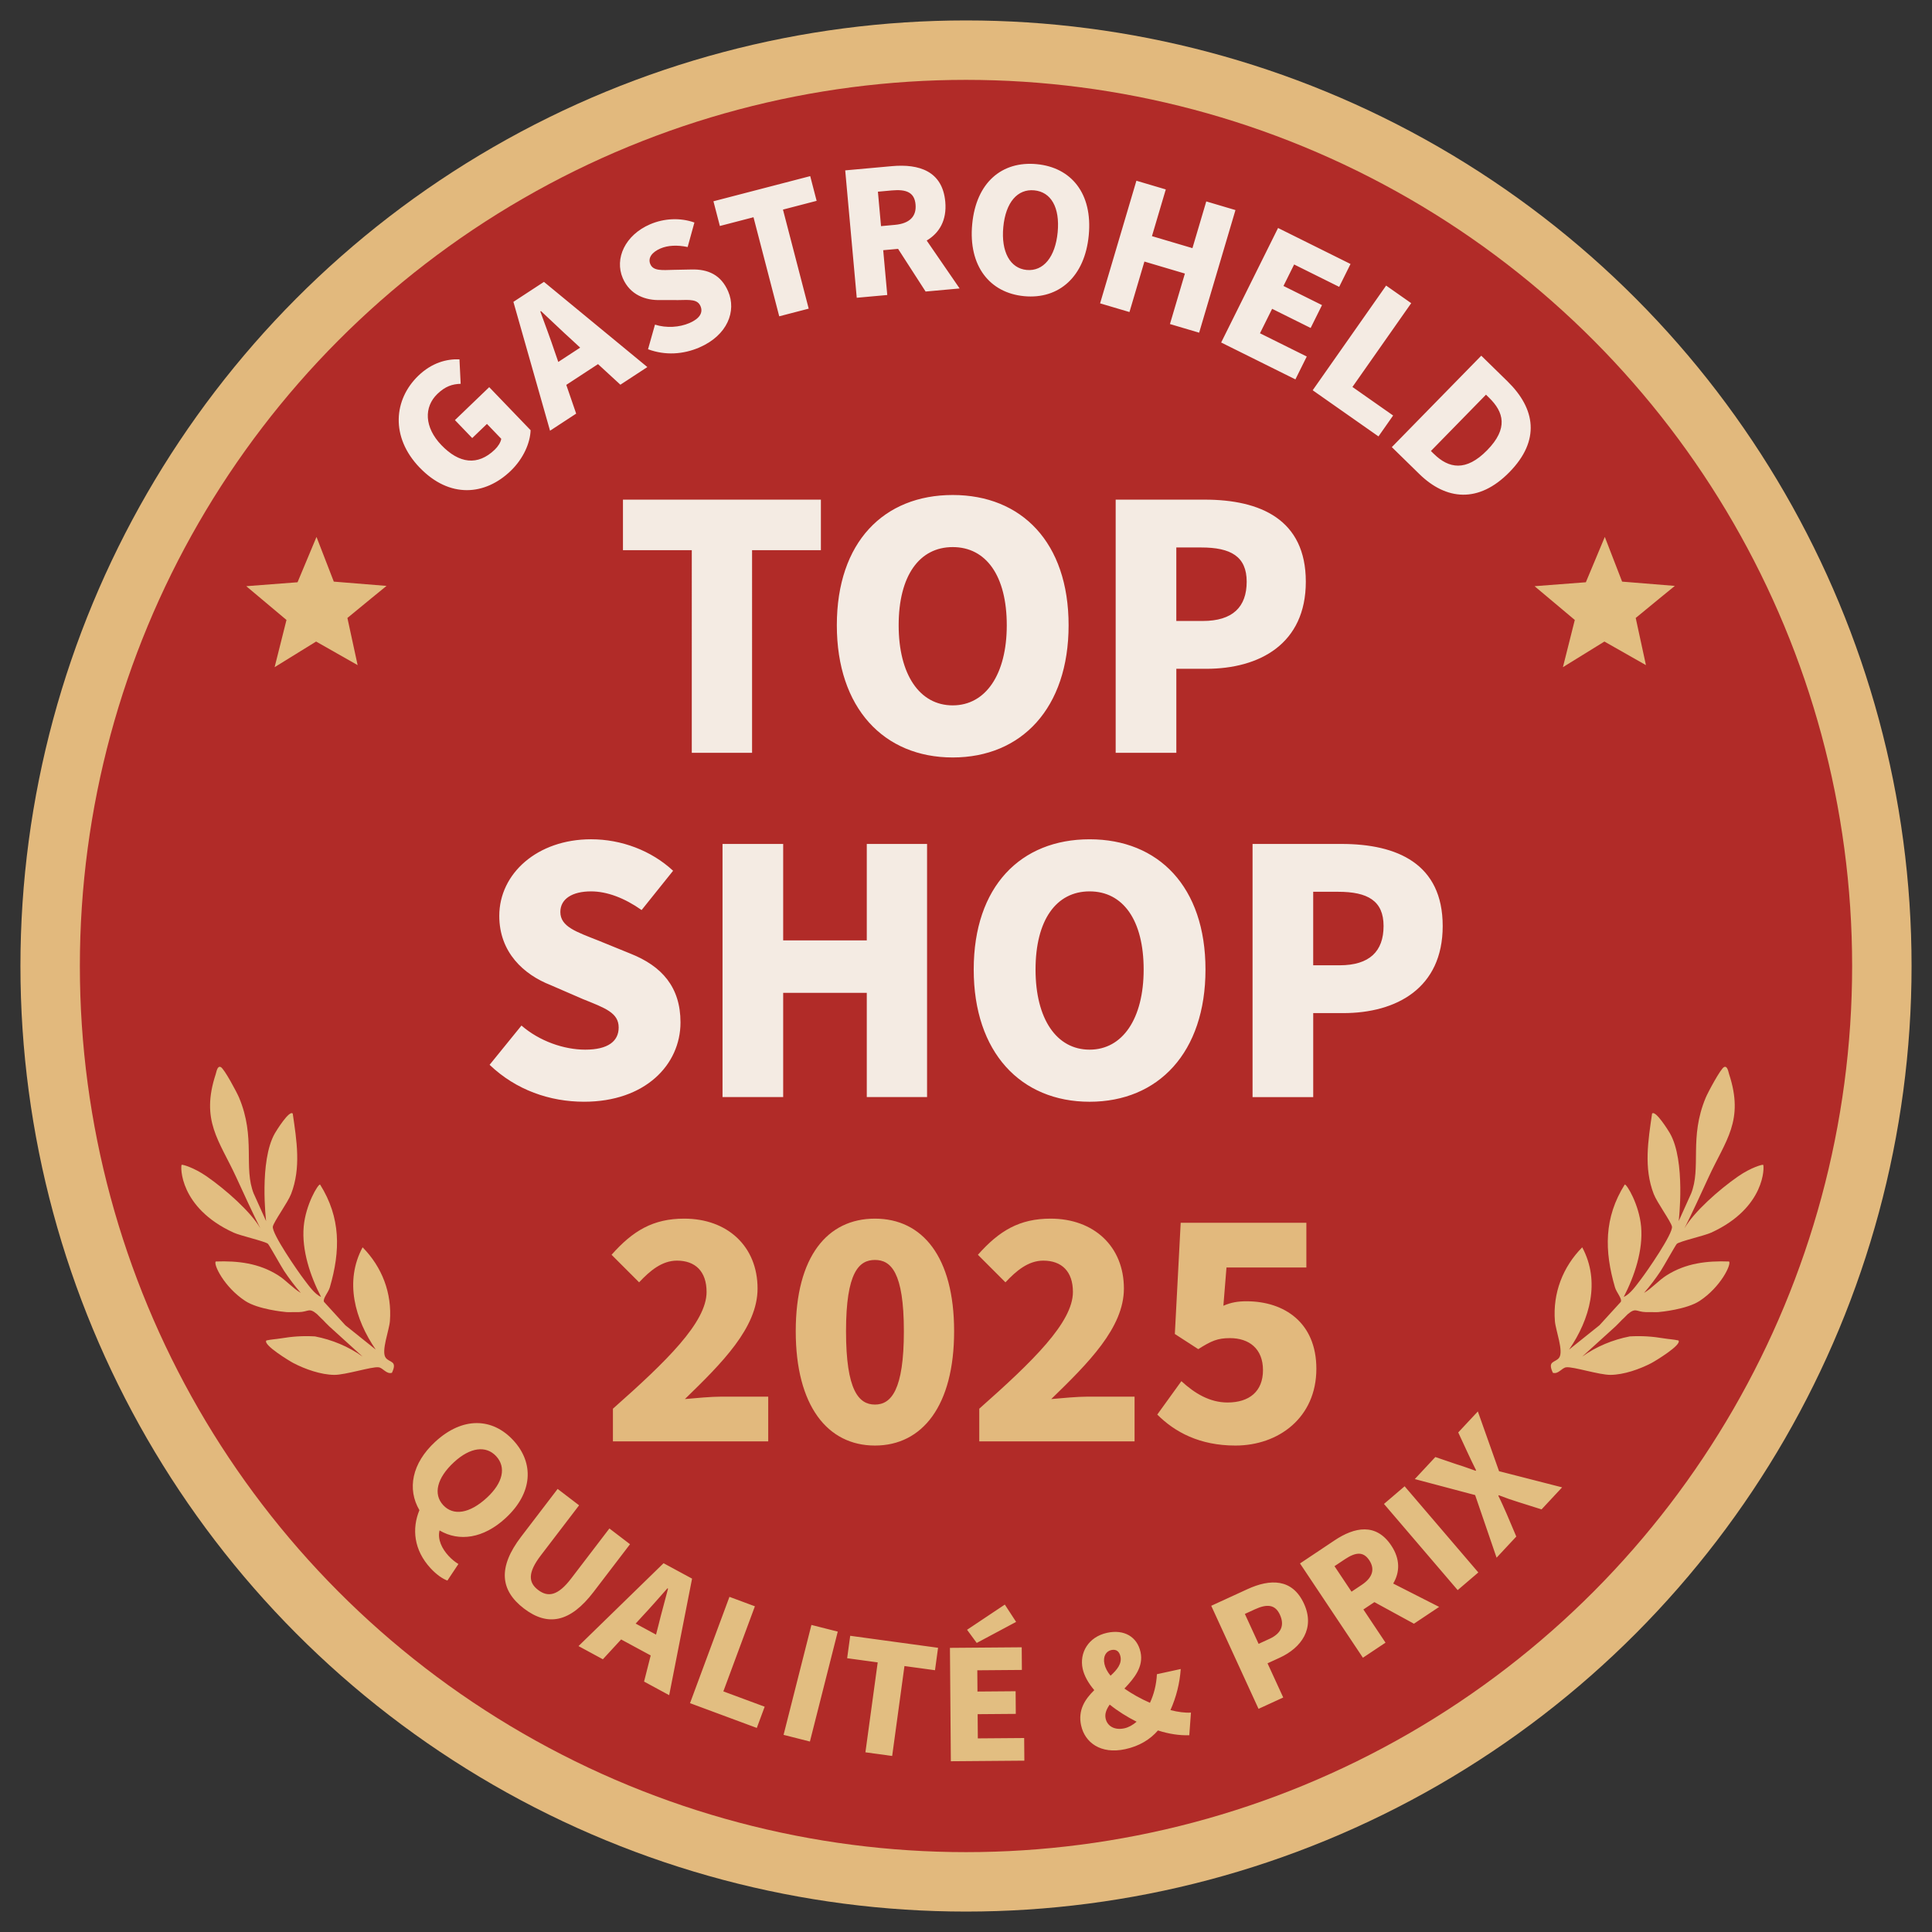 <svg xmlns="http://www.w3.org/2000/svg" id="Ebene_1" data-name="Ebene 1" viewBox="0 0 1024 1024"><rect x="0" y="0" width="1024" height="1024" fill="#333333" stroke="none"/><defs><style>.cls-2{fill:#f4ebe3}.cls-3{fill:#e2be81}.cls-4{fill:#e2b97d}</style></defs><circle cx="512" cy="512" r="501.17" class="cls-4"/><circle cx="512" cy="512" r="469.67" style="fill:#b12b28"/><path d="M366.66 291.62h-36.48v-26.79h104.91v26.79h-36.48V399h-31.95V291.62ZM443.54 331.4c0-44.11 24.94-69.04 61.42-69.04s61.42 25.14 61.42 69.04-24.94 70.07-61.42 70.07-61.42-26.17-61.42-70.07Zm90.07 0c0-26.17-10.92-41.43-28.65-41.43s-28.65 15.25-28.65 41.43 11.13 42.46 28.65 42.46 28.65-16.49 28.65-42.46ZM591.32 264.82h47.2c29.47 0 53.59 10.51 53.59 43.49s-24.53 46.17-52.76 46.17h-15.87V399h-32.15V264.83Zm46.16 64.31c15.87 0 23.29-7.42 23.29-20.82s-8.45-18.14-24.11-18.14h-13.19v38.95h14.01ZM259.49 564.38l16.9-20.82c9.48 8.24 22.46 12.78 33.8 12.78 12.16 0 17.72-4.53 17.72-11.75 0-7.83-7.21-10.31-18.96-15.05l-17.11-7.42c-14.22-5.56-27.21-17.31-27.21-36.69 0-22.46 20.2-40.6 48.64-40.6 16.08 0 31.95 5.98 43.49 16.69l-16.69 20.82c-9.07-6.39-18.34-9.89-26.79-9.89-9.89 0-16.28 3.92-16.28 10.92 0 7.83 8.45 10.51 20.4 15.25l16.69 6.8c16.69 6.6 26.59 17.73 26.59 36.48 0 22.46-18.75 42.04-51.11 42.04-18.14 0-36.07-6.18-50.08-19.58ZM382.95 447.31h32.15v51.11h44.31v-51.11h31.95v134.17h-31.95v-55.24H415.1v55.24h-32.15V447.31ZM516.09 513.88c0-44.11 24.94-69.04 61.42-69.04s61.42 25.14 61.42 69.04-24.94 70.07-61.42 70.07-61.42-26.17-61.42-70.07Zm90.07 0c0-26.18-10.92-41.43-28.65-41.43s-28.65 15.25-28.65 41.43 11.13 42.46 28.65 42.46 28.65-16.49 28.65-42.46ZM663.87 447.31h47.2c29.47 0 53.59 10.51 53.59 43.49s-24.53 46.17-52.76 46.17h-15.87v44.52h-32.15V447.32Zm46.16 64.31c15.87 0 23.29-7.42 23.29-20.82s-8.45-18.14-24.11-18.14h-13.19v38.95h14.01Z" class="cls-2"/><path d="M324.86 746.64c28.47-25.18 49.64-45.81 49.64-61.87 0-10.95-6.02-16.61-15.69-16.61-8.03 0-14.42 5.47-20.07 11.5l-14.6-14.6c11.31-12.78 22.08-19.16 38.51-19.16 23 0 38.87 14.78 38.87 37.05 0 20.8-18.98 39.6-38.51 58.58 6.02-.55 14.05-1.28 19.34-1.28h24.82v23.72h-82.31v-17.34ZM421.76 705.58c0-39.6 16.79-59.68 41.97-59.68s41.97 20.26 41.97 59.68-16.79 60.59-41.97 60.59-41.97-21.17-41.97-60.59Zm57.31 0c0-31.39-6.93-37.78-15.33-37.78s-15.33 6.39-15.33 37.78 6.75 38.87 15.33 38.87 15.33-7.66 15.33-38.87ZM519.03 746.64c28.47-25.18 49.64-45.81 49.64-61.87 0-10.95-6.02-16.61-15.69-16.61-8.03 0-14.42 5.47-20.07 11.5l-14.6-14.6c11.31-12.78 22.08-19.16 38.51-19.16 23 0 38.87 14.78 38.87 37.05 0 20.8-18.98 39.6-38.51 58.58 6.02-.55 14.05-1.28 19.34-1.28h24.82v23.72h-82.31v-17.34ZM613.38 749.74l12.78-17.7c6.93 6.39 14.96 11.31 24.45 11.31 11.5 0 18.8-5.84 18.8-17.15s-7.3-16.97-17.52-16.97c-6.57 0-9.85 1.46-16.79 5.84l-12.41-8.03 3.1-58.95h66.61v23.72h-42.34l-1.64 20.26c4.2-1.83 7.85-2.37 12.23-2.37 20.07 0 37.05 11.31 37.05 35.77 0 25.92-20.07 40.7-42.89 40.7-18.98 0-32.12-7.12-41.43-16.42Z" class="cls-4"/><path d="m859.75 308.27 27.95 2.27s-14.63 11.91-20.74 16.99l5.42 25-22.01-12.5-21.99 13.58 6.29-25.02-21.32-17.9 27.18-2.08 10.05-24.03 9.17 23.69ZM176.92 308.27l27.95 2.27s-14.63 11.91-20.74 16.99l5.42 25-22.01-12.5-21.99 13.58 6.29-25.02-21.32-17.9 27.18-2.08 10.05-24.03 9.17 23.69ZM134.57 632.82l6.47 14.38s-3.81-31.82 4.67-46.57c.7-1.22 7.66-12.49 9.45-10.4 2.08 14.27 4.48 28.74-.87 42.59-1.77 4.59-9.09 14.55-9.67 17.25-.76 3.59 13.42 24.06 16.54 28.09 2.4 3.1 5.5 7.73 9.01 9.23-5.71-11.04-10.32-24.77-9.2-37.29 1.05-11.66 7.62-22.54 8.67-22.29 11.04 17.58 10.84 35.15 5.17 54.53-.79 2.71-3.9 5.99-3.07 7.68l11.31 12.4 16.09 12.88c-11.02-16.05-16.66-36.13-6.95-54.2 10.31 10.45 15.64 24.28 14.47 39.14-.38 4.86-4.78 16.06-2.21 19.42 2.03 2.67 6.36 1.44 3.28 7.96-2.99.84-4.7-2.65-7.09-2.93-3.67-.43-17.48 4.07-23.49 4.02-7.03-.06-15.44-3.02-21.65-6.26-1.86-.97-16.36-9.72-14.31-11.98 2.45-.56 5.05-.67 7.51-1.08 6.26-1.04 11.82-1.44 18.25-1.07 9.02 1.75 17.77 5.35 25.24 10.71l-17.72-16.08-1.07-1.07c-.99-.89-1.89-2.05-3.22-3.22l-1.07-1.07c-.38-.31-.69-.75-1.07-1.07-4.34-3.67-4.42-1.2-9.66-1.07-.71.02-1.43 0-2.15 0h-1.07c-1.06 0-2.17.08-3.22 0-1.52-.12-15.2-1.48-21.96-5.92-11.27-7.4-17.01-19.56-15.61-20.91 11.79-.44 22.89.92 32.98 7.27 4.35 2.73 7.71 6.78 12.08 9.38-3.16-3.62-6.14-7.6-8.8-11.58-1.57-2.34-7.97-13.93-8.62-14.46-1.67-1.36-14.58-4.25-18.23-5.93-28.84-13.22-28.11-35.21-27.51-35.91.26-.31 6.38 1.34 13.27 6.11 10.2 7.07 23.48 18.87 28.45 27.54-4.5-8.99-8.61-18.02-12.78-27.08-9.01-19.57-18.99-29.94-10.86-54.67.38-1.14.85-4.61 2.69-3.71s8.54 13.46 9.65 16.12c9.02 21.43 2.17 37.1 7.88 51.17ZM896.22 632.82l-6.47 14.38s3.81-31.82-4.67-46.57c-.7-1.22-7.66-12.49-9.45-10.4-2.08 14.27-4.48 28.74.87 42.59 1.77 4.59 9.09 14.55 9.67 17.25.76 3.59-13.42 24.06-16.54 28.09-2.4 3.1-5.5 7.73-9.01 9.23 5.71-11.04 10.32-24.77 9.2-37.29-1.05-11.66-7.62-22.54-8.67-22.29-11.04 17.58-10.84 35.15-5.17 54.53.79 2.71 3.9 5.99 3.07 7.68l-11.31 12.4-16.09 12.88c11.02-16.05 16.66-36.13 6.95-54.2-10.31 10.45-15.64 24.28-14.47 39.14.38 4.86 4.78 16.06 2.21 19.42-2.03 2.67-6.36 1.44-3.28 7.96 2.99.84 4.7-2.65 7.09-2.93 3.67-.43 17.48 4.07 23.49 4.02 7.03-.06 15.44-3.02 21.65-6.26 1.86-.97 16.36-9.72 14.31-11.98-2.45-.56-5.05-.67-7.51-1.08-6.26-1.04-11.82-1.44-18.25-1.07-9.02 1.75-17.77 5.35-25.24 10.71l17.72-16.08 1.07-1.07c.99-.89 1.89-2.05 3.22-3.22l1.07-1.07c.38-.31.69-.75 1.07-1.07 4.34-3.67 4.42-1.2 9.66-1.07.71.02 1.43 0 2.15 0h1.07c1.06 0 2.17.08 3.22 0 1.52-.12 15.2-1.48 21.96-5.92 11.27-7.4 17.01-19.56 15.61-20.91-11.79-.44-22.89.92-32.98 7.27-4.35 2.73-7.71 6.78-12.08 9.38 3.16-3.62 6.14-7.6 8.8-11.58 1.57-2.34 7.97-13.93 8.62-14.46 1.67-1.36 14.58-4.25 18.23-5.93 28.84-13.22 28.11-35.21 27.51-35.91-.26-.31-6.38 1.34-13.27 6.11-10.2 7.07-23.48 18.87-28.45 27.54 4.5-8.99 8.61-18.02 12.78-27.08 9.01-19.57 18.99-29.94 10.86-54.67-.38-1.14-.85-4.61-2.69-3.71s-8.54 13.46-9.65 16.12c-9.02 21.43-2.17 37.1-7.88 51.17Z" class="cls-3"/><path d="M222.43 247.85c-15.66-16.29-13.72-36.21-.65-48.76 7.13-6.85 14.98-8.91 21.75-8.63l.63 12.97c-4.5.13-8.2 1.38-12.33 5.35-7.21 6.93-6.98 17.68 2.11 27.14 9.38 9.76 19.22 11.13 28.3 2.4 1.73-1.66 3.17-3.91 3.43-5.75l-7.58-7.88-7.81 7.5-9.16-9.53 18.17-17.46 21.94 22.82c-.2 6.55-3.68 14.95-10.59 21.59-13.51 12.99-32.33 14.75-48.2-1.77ZM272.1 160l16.21-10.6 54.8 45.15-14.29 9.35-11.86-10.91-16.82 11 5.24 15.24-13.85 9.06-19.42-68.3Zm23.81 31.83 11.59-7.58-4.41-4.08c-5.13-4.61-11-10.35-16.36-15.3l-.35.23c2.48 6.84 5.39 14.52 7.56 21.06l1.97 5.68ZM343.47 185.1l3.68-13.04c6.05 1.93 12.98 1.44 18.24-.83 5.64-2.43 7.32-5.65 5.88-8.99-1.57-3.63-5.41-3.34-11.8-3.19l-9.42-.02c-7.71.26-16.08-2.59-19.96-11.58-4.49-10.42 1.25-22.87 14.45-28.56 7.46-3.21 16.02-3.61 23.51-.95l-3.58 12.99c-5.48-1.15-10.49-.92-14.41.77-4.59 1.98-6.77 5.07-5.37 8.32 1.57 3.63 6.02 3.19 12.51 3l9.11-.18c9.06-.28 15.88 2.91 19.63 11.61 4.49 10.42-.3 23.26-15.31 29.73-8.42 3.63-17.97 4.34-27.15.93ZM399.38 115.14l-17.84 4.64-3.4-13.1 51.29-13.33 3.4 13.1-17.84 4.64 13.64 52.5-15.62 4.06-13.64-52.5ZM447.97 90.3l24.79-2.24c14.31-1.29 26.79 2.6 28.26 18.88.89 9.85-3.2 16.6-9.85 20.55l17.46 25.4-18.04 1.63L476 131.9l-7.88.71 2.15 23.75-16.18 1.46-6.11-67.51Zm26.35 28.88c7.67-.69 11.52-4.39 10.94-10.82-.58-6.43-4.92-8.13-12.59-7.43l-7.36.67 1.65 18.25 7.36-.67ZM515.29 118.81c2.09-22.18 15.82-33.54 34.17-31.81 18.35 1.73 29.7 15.56 27.61 37.65-2.08 22.08-15.87 34.06-34.22 32.33-18.35-1.73-29.65-16.08-27.56-38.17Zm45.3 4.27c1.24-13.17-3.53-21.36-12.44-22.2-8.81-.83-15.13 6.31-16.38 19.48-1.23 13.06 3.58 21.88 12.39 22.72 8.92.84 15.19-6.93 16.43-20ZM602.32 95.79l15.57 4.61-7.33 24.76 21.46 6.36 7.33-24.76 15.47 4.58-19.25 64.99-15.47-4.58 7.92-26.76-21.46-6.36-7.92 26.76-15.57-4.61 19.25-64.99ZM677.39 120.83l38.42 19.09-6.02 12.12-23.87-11.86-5.65 11.38 20.42 10.15-6.02 12.12-20.42-10.15-6.44 12.96 24.8 12.32-6.02 12.12-39.35-19.55 30.16-60.7ZM734.67 151.36l13.3 9.33-31.15 44.41 21.57 15.13-7.77 11.08-34.87-24.46 38.93-55.49ZM785.1 188.52l13.92 13.62c14.81 14.49 17.5 31.25 1.04 48.07-16.38 16.75-33.63 14.87-47.78 1.04l-14.59-14.27 47.41-48.45Zm-25.06 52.11c7.81 7.65 16.96 9.46 28.18-2 11.29-11.54 8.84-20.2 1.02-27.84l-1.64-1.6-29.2 29.85 1.64 1.6Z" class="cls-2"/><path d="M222.29 800.41c-6.54-11.18-4.03-24.79 8.4-36.25 14.52-13.39 30.31-12.75 41.39-.74 11.08 12.01 10.37 27.86-4.09 41.19-11.74 10.83-24.62 12.66-35.02 6.55-1.18 4.85 1.37 9.79 4.75 13.46 1.75 1.9 3.59 3.35 5.25 4.33l-5.84 8.78c-2.45-.88-5.69-3.04-8.95-6.57-8.89-9.64-9.93-20.98-5.88-30.75Zm35.75-6.58c8.62-7.95 10.33-16.18 4.94-22.01-5.32-5.77-13.72-4.8-22.34 3.15-9.16 8.45-11.08 16.99-5.76 22.76 5.38 5.84 13.99 4.55 23.16-3.9ZM276.22 814.47l19.34-25.31 11.37 8.69-20.29 26.55c-6.95 9.1-6.65 14.33-1.44 18.3 5.28 4.04 10.55 3.07 17.5-6.03l20.29-26.55 10.93 8.35-19.34 25.31c-12.33 16.14-24.2 18.45-36.89 8.76-12.69-9.7-13.8-21.93-1.47-38.07ZM351.71 828.54l15.1 8.17-12.13 61.77-13.31-7.21 3.51-13.85-15.67-8.48-9.68 10.51-12.91-6.99 45.09-43.93Zm-14.8 31.99 10.8 5.85 1.33-5.16c1.43-5.94 3.44-12.94 5.04-19.21l-.32-.18c-4.29 4.82-9.05 10.32-13.25 14.77l-3.6 3.93ZM386.61 846.36l13.5 5.01-16.72 45.1 21.9 8.12-4.17 11.25-35.4-13.13 20.9-56.35ZM430.07 861.25l13.96 3.54-14.76 58.26-13.96-3.54 14.76-58.26ZM465.2 881.1l-16.19-2.21 1.62-11.89 46.56 6.36-1.62 11.89-16.19-2.21-6.51 47.66-14.18-1.94 6.51-47.66ZM503.5 873.4l38.03-.3.09 12-23.63.19.09 11.26 20.22-.16.09 12-20.22.16.1 12.83 24.56-.19.1 12-38.96.31-.48-60.1Zm9.06-9.58 20.02-13.36 5.98 9.18-20.87 11.15-5.13-6.98ZM573.01 914.52c-1.79-8.21 2.15-13.98 6.98-18.71-3.18-3.75-5.34-7.62-6.15-11.32-1.83-8.39 2.94-16.89 12.95-19.07 9.02-1.96 15.95 2.1 17.72 10.22 1.69 7.76-3.32 13.85-8.55 19.34 4.01 2.81 8.75 5.46 13.54 7.54 2.06-4.42 3.41-9.53 3.69-15.16l12.63-2.75c-.54 7.49-2.29 14.67-5.46 21.78 4 1.02 7.79 1.52 10.87 1.32l-.88 12c-5.16.18-10.82-.67-16.61-2.53-4.16 4.78-9.82 8.28-17.3 9.91-13.08 2.85-21.46-3.55-23.42-12.57Zm15.61-26.36c3.55-3.23 6.07-6.42 5.24-10.21-.57-2.62-2.19-3.96-4.8-3.4-2.8.61-4.56 3.35-3.68 7.41.45 2.07 1.57 4.19 3.24 6.19Zm7.3 27.89c2.25-.49 4.44-1.72 6.51-3.5-5.1-2.58-10.02-5.66-14.26-9.08-1.73 2.46-2.72 4.84-2.17 7.37.9 4.15 4.87 6.31 9.92 5.21ZM641.98 851.1l19.21-8.82c12-5.51 23.78-5.73 29.94 7.69 6.01 13.09-1.36 23.38-12.85 28.65l-6.46 2.97 8.32 18.12-13.09 6.01-25.07-54.62Zm30.81 17.56c6.46-2.96 8.09-7.37 5.59-12.83s-6.83-5.8-13.21-2.88l-5.37 2.46 7.28 15.86 5.71-2.62ZM689.03 828.66l18.35-12.25c10.6-7.07 21.96-9.33 30.01 2.73 4.87 7.3 4.54 14.29 1.03 20.17l24.35 12.38-13.36 8.91-20.95-11.44-5.84 3.89 11.73 17.59-11.98 7.99-33.35-49.99Zm32.75 11.33c5.68-3.79 7.12-8.3 3.94-13.06s-7.27-4.25-12.96-.46l-5.45 3.64 9.02 13.52 5.45-3.64ZM733.53 797.12l10.95-9.36 39.06 45.67-10.94 9.36-39.06-45.67ZM781.85 792.42l-31.98-8.48 10.89-11.68 11.3 3.85c2.97.88 6.15 2.07 10.05 3.44l.25-.27c-1.82-3.59-3.24-6.68-4.51-9.38l-4.95-10.67 10.39-11.14 11.24 31.68 33.42 8.56-10.89 11.68-12.48-3.94c-3.24-1-6.47-2.12-10.18-3.56l-.25.27c1.76 3.53 3.11 6.68 4.46 9.71l5.06 11.91-10.45 11.21-11.36-33.17Z" class="cls-3"/></svg>